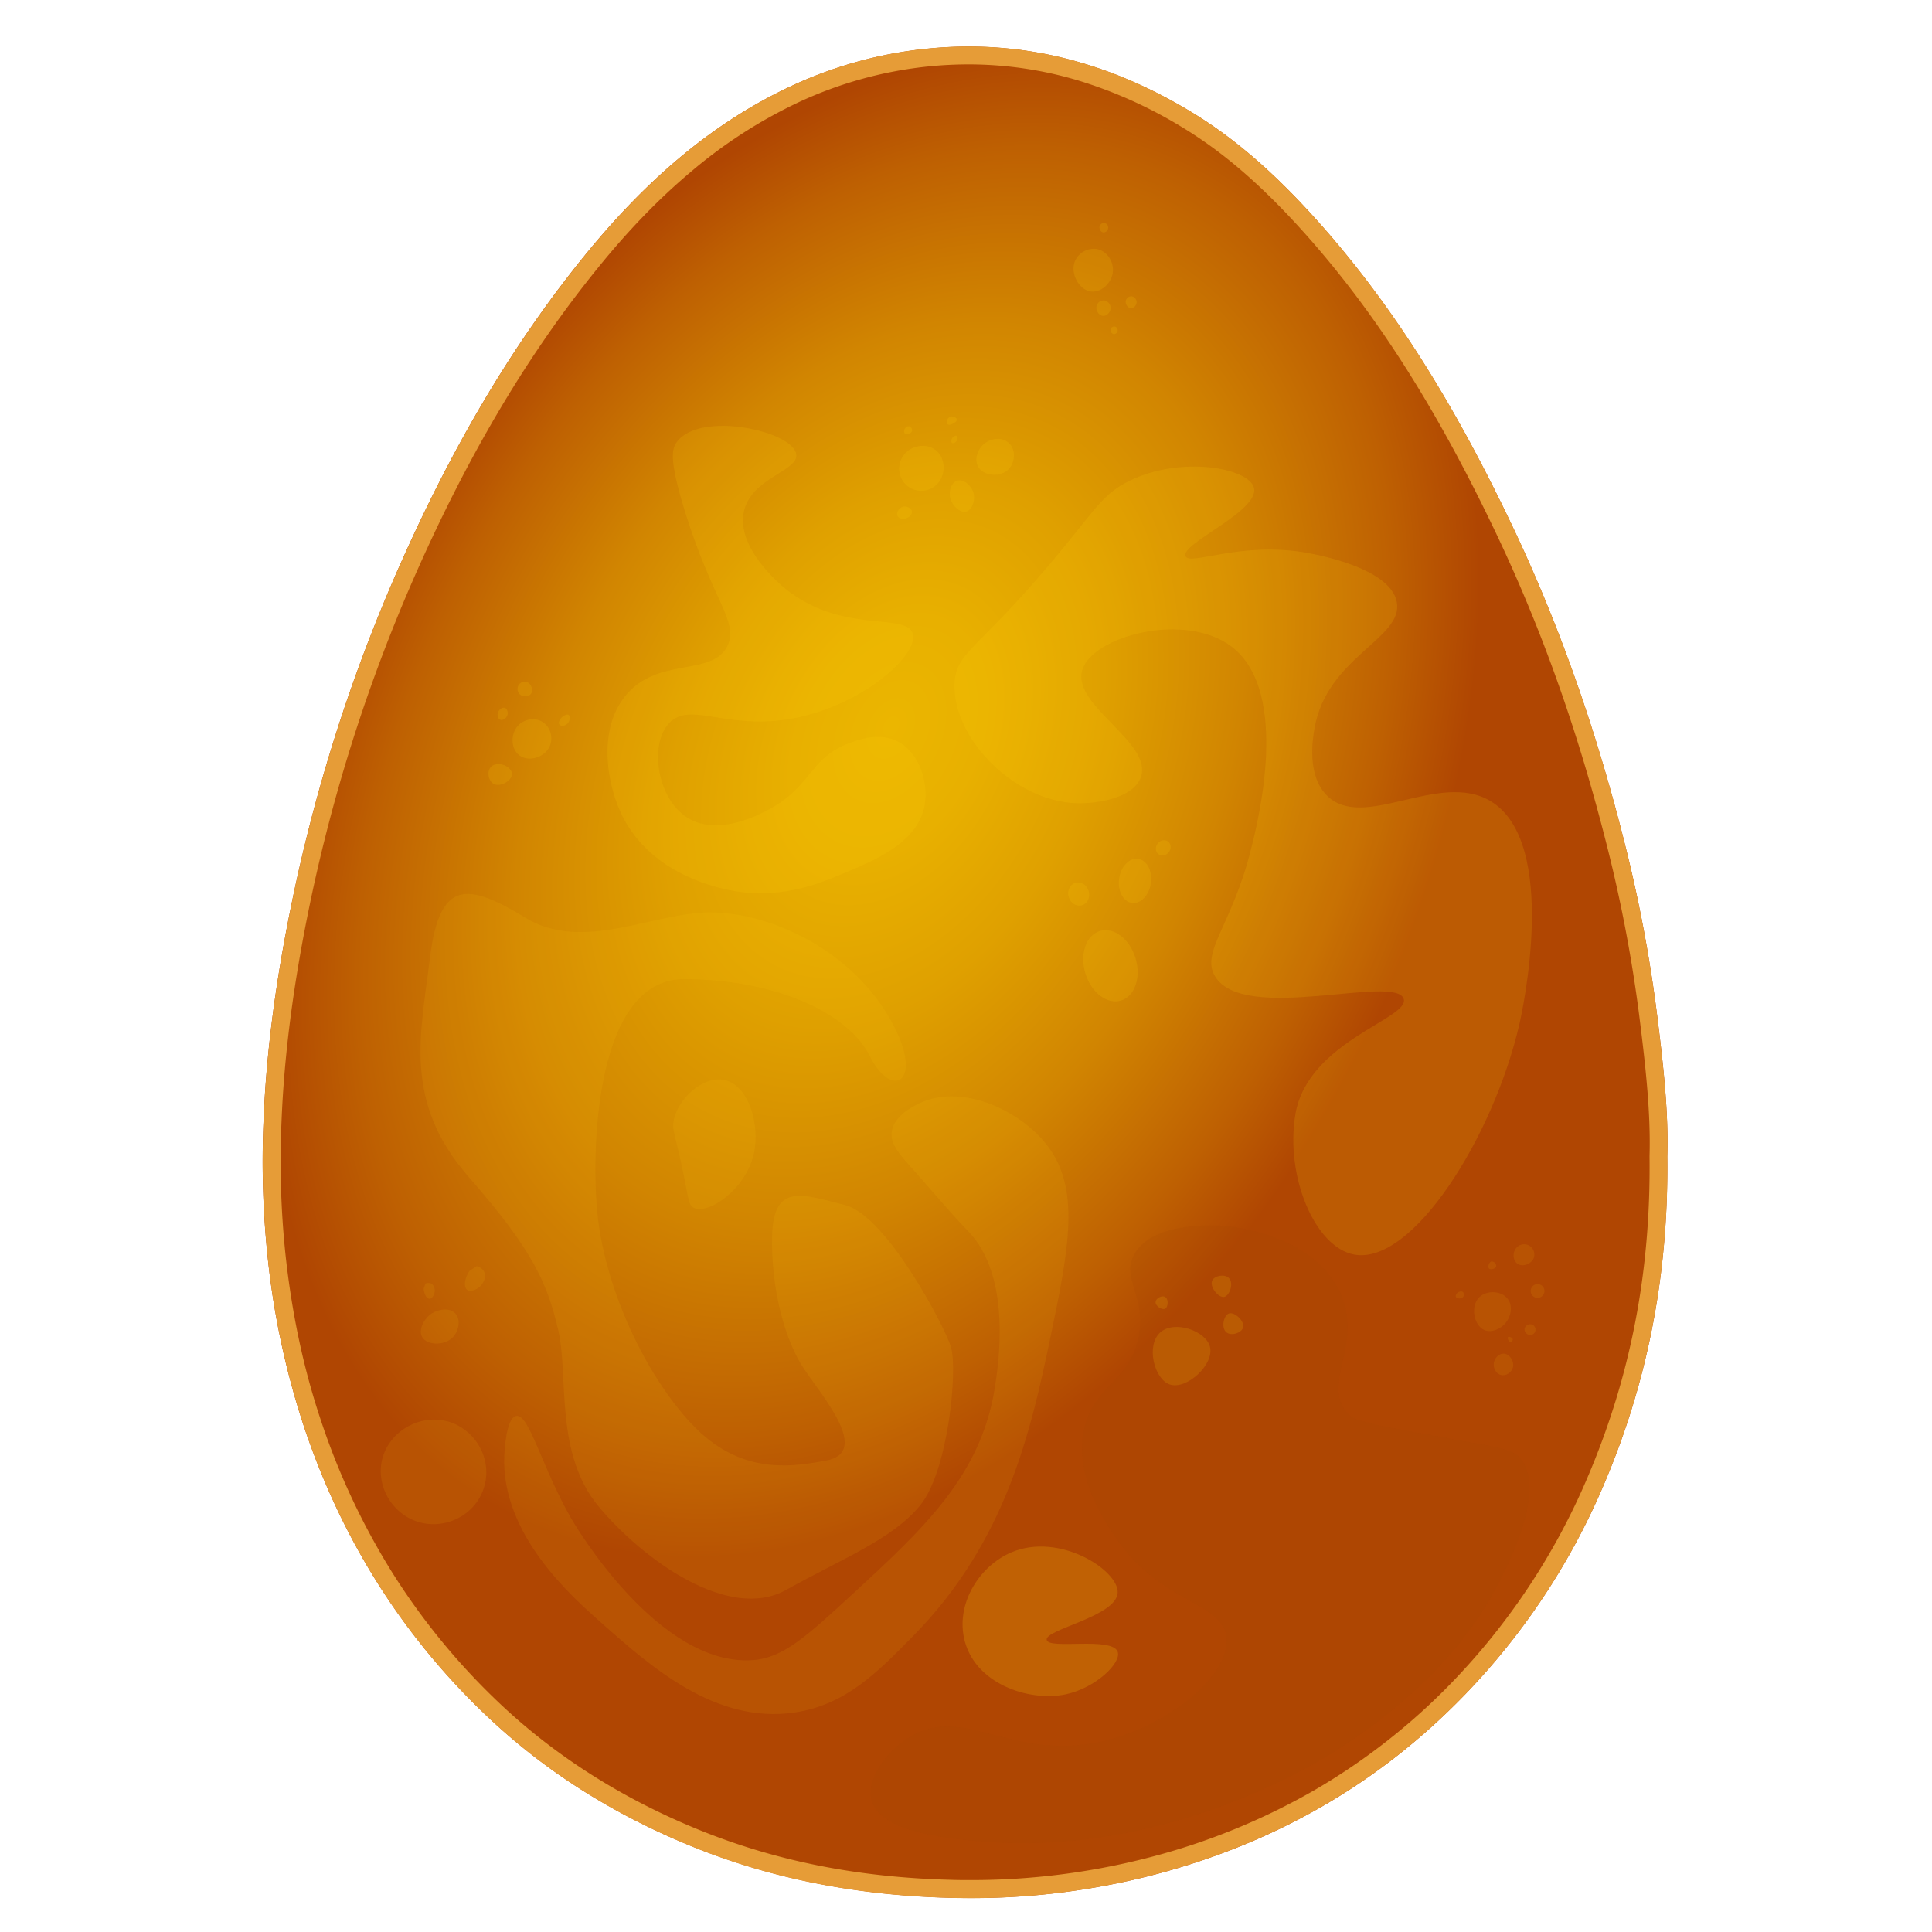 <svg xmlns="http://www.w3.org/2000/svg" xmlns:xlink="http://www.w3.org/1999/xlink" viewBox="0 0 1080 1080"><defs><style>.cls-1{fill:none;}.cls-2{fill:#fff;}.cls-3{fill:url(#Dégradé_sans_nom_11);}.cls-4{fill:#e69c37;}.cls-5{opacity:0.5;}.cls-6{clip-path:url(#clip-path);}.cls-7{fill:#a24600;}.cls-10,.cls-7{opacity:0.15;}.cls-10,.cls-11,.cls-8{fill:#ffce0a;}.cls-8{opacity:0.2;}.cls-9{opacity:0.3;}.cls-11{opacity:0.1;}</style><radialGradient id="D&#xE9;grad&#xE9;_sans_nom_11" cx="485.25" cy="467.82" fx="426.942" fy="487.645" r="597.24" gradientTransform="matrix(-0.45, 0.89, -0.61, -0.31, 987.94, 176.64)" gradientUnits="userSpaceOnUse"><stop offset="0" stop-color="#ebb600"></stop><stop offset="0.12" stop-color="#e8b000"></stop><stop offset="0.27" stop-color="#dfa000"></stop><stop offset="0.45" stop-color="#d18501"></stop><stop offset="0.64" stop-color="#be6002"></stop><stop offset="0.75" stop-color="#b04602"></stop></radialGradient><clipPath id="clip-path"><path class="cls-1" d="M932,646.47C932.81,711.36,921.29,772,896.51,830a385.25,385.25,0,0,1-77.88,117.58c-48.08,49.65-105.94,82.57-172.64,100.19a406.29,406.29,0,0,1-114.66,13.1c-50-1.27-98.56-10-145-28.93-42.74-17.45-81.49-41.44-115-73.44-47.23-45.07-80.56-98.89-101.3-160.72a450.92,450.92,0,0,1-20.35-94.55,512.07,512.07,0,0,1-2.37-76.33c1.55-39.74,7.08-79,14.93-118a926.21,926.21,0,0,1,61.79-194.14c27.23-61.23,60-119.19,102.35-171.36C358.58,103.75,395.65,69.76,442.56,48a234.85,234.85,0,0,1,75.67-20.76c53.58-5.45,102.68,8,148.19,35.65,25.72,15.62,47.66,35.88,67.82,58.11,46.59,51.35,81.28,110.34,110.93,172.58,28.39,59.59,49.4,121.74,65,185.8a803.13,803.13,0,0,1,16.7,92.45C930,597.19,932.75,622.66,932,646.47Z"></path></clipPath></defs><g id="Oeuf_Or" data-name="Oeuf Or"><g id="Oeuf"><path class="cls-2" d="M541.55,26c44.61,0,86,13.25,124.87,36.84,25.72,15.62,47.66,35.88,67.82,58.11,46.59,51.35,81.28,110.34,110.93,172.58,28.39,59.59,49.4,121.74,65,185.8a803.13,803.13,0,0,1,16.7,92.45c3.11,25.41,5.88,50.88,5.17,74.69C932.81,711.36,921.29,772,896.51,830a385.25,385.25,0,0,1-77.88,117.58c-48.08,49.65-105.94,82.57-172.64,100.19A403.79,403.79,0,0,1,542.41,1061q-5.53,0-11.08-.14c-50-1.27-98.56-10-145-28.92-42.74-17.46-81.49-41.45-115-73.45-47.23-45.07-80.56-98.89-101.3-160.72a450.92,450.92,0,0,1-20.35-94.55,512.07,512.07,0,0,1-2.37-76.33c1.55-39.74,7.08-79,14.93-118a926.21,926.21,0,0,1,61.79-194.14c27.23-61.23,60-119.19,102.35-171.36C358.58,103.75,395.65,69.76,442.56,48a234.62,234.62,0,0,1,75.67-20.77A230.4,230.4,0,0,1,541.55,26m0-20V6a251.22,251.22,0,0,0-25.34,1.3,255.42,255.42,0,0,0-82.08,22.52,301,301,0,0,0-68.08,43.89c-18.93,16-37,34.68-55.19,57.11-40.06,49.39-74.44,106.9-105.08,175.83A950.45,950.45,0,0,0,142.65,505c-8.82,43.84-13.83,83.46-15.31,121.12a527.08,527.08,0,0,0,2.48,79.32c3.91,35.42,10.86,67.71,21.26,98.71a426.61,426.61,0,0,0,42.75,90.92A406.69,406.69,0,0,0,257.55,973c34,32.44,74.79,58.51,121.26,77.49,46.63,19,96.35,29,152,30.4,3.86.1,7.76.15,11.59.15a425.66,425.66,0,0,0,108.68-13.91A400.46,400.46,0,0,0,749.3,1027,383.68,383.68,0,0,0,833,961.48a406.68,406.68,0,0,0,81.9-123.63,458.79,458.79,0,0,0,28.6-93.24,490.82,490.82,0,0,0,8.55-98c.71-25.32-2.24-52.07-5.33-77.3A825.54,825.54,0,0,0,929.6,474.6C912.73,405.3,891,343.26,863.23,284.93c-35.3-74.1-71.58-130.47-114.17-177.42-24.66-27.17-47.62-46.8-72.25-61.76C633.39,19.37,587.88,6,541.56,6Z"></path><path class="cls-3" d="M932,646.47C932.81,711.36,921.29,772,896.51,830a385.25,385.25,0,0,1-77.88,117.58c-48.08,49.65-105.94,82.57-172.64,100.19a406.29,406.29,0,0,1-114.66,13.1c-50-1.27-98.56-10-145-28.93-42.74-17.45-81.49-41.44-115-73.44-47.23-45.07-80.56-98.89-101.3-160.72a450.92,450.92,0,0,1-20.35-94.55,512.07,512.07,0,0,1-2.37-76.33c1.55-39.74,7.08-79,14.93-118a926.21,926.21,0,0,1,61.79-194.14c27.23-61.23,60-119.19,102.35-171.36C358.58,103.75,395.65,69.76,442.56,48a234.85,234.85,0,0,1,75.67-20.76c53.58-5.45,102.68,8,148.19,35.65,25.72,15.62,47.66,35.88,67.82,58.11,46.59,51.35,81.28,110.34,110.93,172.58,28.39,59.59,49.4,121.74,65,185.8a803.13,803.13,0,0,1,16.7,92.45C930,597.19,932.75,622.66,932,646.47Z"></path><path class="cls-4" d="M541.56,36a213.92,213.92,0,0,1,61.71,9.15,252.33,252.33,0,0,1,58,26.24c22.1,13.42,42.95,31.31,65.61,56.28,40.57,44.71,75.3,98.78,109.3,170.16,26.9,56.45,47.93,116.59,64.31,183.86A799.92,799.92,0,0,1,917,573c3,24.23,5.79,49.84,5.1,73.19v.41c.76,64.31-10.6,123-34.74,179.47a376.84,376.84,0,0,1-75.86,114.55A354.31,354.31,0,0,1,734.29,1001a371,371,0,0,1-90.86,37.07,395.68,395.68,0,0,1-101,12.91c-3.58,0-7.22,0-10.83-.14-52-1.32-98.22-10.54-141.43-28.18-43-17.56-80.62-41.59-111.89-71.43a376.11,376.11,0,0,1-59-72.15,396.13,396.13,0,0,1-39.71-84.52c-9.72-28.94-16.22-59.18-19.89-92.46a498,498,0,0,1-2.32-74.84c1.41-36,6.23-74.12,14.74-116.39a921.21,921.21,0,0,1,61.13-192c29.56-66.49,62.59-121.81,101-169.12,17-21,33.77-38.32,51.25-53.09A271.65,271.65,0,0,1,446.77,57a226,226,0,0,1,72.47-19.88A220.63,220.63,0,0,1,541.55,36h0m0-10a230.4,230.4,0,0,0-23.32,1.19A234.62,234.62,0,0,0,442.56,48c-46.91,21.8-84,55.79-116.16,95.46-42.33,52.17-75.12,110.13-102.35,171.36a926.21,926.21,0,0,0-61.79,194.14c-7.85,39-13.38,78.23-14.93,118a512.07,512.07,0,0,0,2.37,76.33,450.92,450.92,0,0,0,20.35,94.55c20.74,61.83,54.07,115.65,101.3,160.72,33.53,32,72.28,56,115,73.45,46.4,19,94.94,27.65,145,28.92q5.55.14,11.08.14A403.79,403.79,0,0,0,646,1047.76c66.7-17.62,124.56-50.54,172.64-100.19A385.25,385.25,0,0,0,896.51,830c24.78-58,36.3-118.63,35.54-183.52.7-23.81-2.07-49.28-5.18-74.69a803.13,803.13,0,0,0-16.7-92.45c-15.6-64.06-36.61-126.21-65-185.8C815.52,231.29,780.83,172.3,734.24,121c-20.16-22.23-42.1-42.49-67.82-58.11C627.59,39.25,586.16,26,541.55,26Z"></path><g class="cls-5"><g class="cls-6"><image width="560" height="744" transform="translate(496 179)"></image><image width="778" height="486" transform="translate(223 627)"></image><image width="489" height="532" transform="translate(471 191)"></image></g></g></g><path class="cls-7" d="M545.45,1029.14c-18.94-1.81-53.35-5.42-58.19-22.48C483.94,994.93,495.2,979,508.42,971c28.91-17.6,54.11,10.38,99.18,4,40.61-5.78,80.2-37,78-59.51-2-20.65-37.81-18.47-63.48-58.18-6.41-9.93-22.1-34.2-15.86-59.51,5.94-24.12,26.13-26.18,30.41-51.57,3.77-22.34-10-31.59-2.64-45C644.63,682,681.77,685,685.62,685.32c2,.16,48.24,4.5,63.47,37,13.46,28.74-10.58,51.08,4,67.44,4.51,5.07,9.25,5.64,72.73,17.19,13.31,2.42,20,3.72,23.8,7.93,15.85,17.77-7.66,62.22-13.22,72.73C828,903.47,805,941.83,746.45,978.89,733.86,986.85,649,1039,545.45,1029.14Z"></path><path class="cls-8" d="M595.7,947.15c-20.61,4.32-51.57-6-56.87-31.74-4.11-20,9.16-40.24,26.45-47.6,27-11.52,60.11,10.06,59.51,22.48-.65,13.44-41,20.55-39.67,26.45,1.24,5.53,36.54-2,39.67,6.61C627.05,929.54,612.39,943.65,595.7,947.15Z"></path><image width="567" height="679" transform="translate(250 324)"></image><g class="cls-9"><image width="385" height="541" transform="translate(213 65)"></image></g><path class="cls-10" d="M601.62,449c-34.2-1.11-69.11-35.74-68-66.81.66-18.65,13.64-18.22,61.49-76.81,18-22,22.39-29.7,35.81-36.38,29.24-14.55,67.43-7.41,70.07,3.8,3,12.94-41.28,31.19-38.29,38.1,2.37,5.48,29.39-7.83,65.13-2.32,4.47.69,49.25,8,53,28,3.82,20.35-39.14,30.6-46,70.54-1,5.67-4.42,25.75,6.59,37.25,20.2,21.1,63-13.9,91.85,3.48,38.56,23.2,17.45,118.73,16.1,124.55C834.75,635.89,789.5,707.35,757,701.31c-22.12-4.1-38.71-44.16-32.84-78.56,7-40.82,64.19-53.41,60.5-64.4-4.71-14-89.14,14-105.38-12.48-8.34-13.61,9.37-28.46,20-71,4-15.8,22-87.69-10.4-113.08C662.86,341.4,610,355.59,604.86,375c-5.22,19.62,39.68,40.25,32.89,59.47C633.66,446,613.58,449.43,601.62,449Z"></path><path class="cls-11" d="M531.49,752.64c-3.77-11.87-36.18-73.3-59.1-79s-40.08-13-40.77,17.09,7.32,58.91,17.88,74.58,37.07,46.25,12.7,51.07-51.7,6.69-78-23-46.73-76.92-50.34-116,.08-130.12,48.57-130.06,91.07,17.56,103.84,43.12,32.26,13.94,9.88-23.17-65.42-56.67-97.81-57.22-72.12,22.81-104.59,3-48-21.37-53.34,22S225.2,615.81,262,657.9s44.08,60.17,50.06,85.66-2.29,68.62,22.51,98.48,72.87,64.57,104.82,46.75,59.22-28.22,74.9-47.16S535.6,765.6,531.49,752.64Z"></path><path class="cls-11" d="M378.3,639.34c7.12,29.37,5.66,34,9.56,35.83,8.3,4,28.86-10.32,33.46-29.89,3.86-16.42-2.9-39.12-16.73-41.65-11.93-2.19-26.52,11.1-28.14,23.88C376.05,630.66,376.61,632.39,378.3,639.34Z"></path><path class="cls-11" d="M511.19,654.64c10,11.14,19.45,22.75,29.9,33.46,24.87,25.5,16.95,75.35,15,87.83-7.8,49.16-40.25,79-79.51,115.16-25.88,23.82-38.82,35.73-55.79,36.93-52.73,3.71-99.33-75.46-101.48-79.2-16.66-29-23.48-58.62-30.76-57.3-5.68,1-6.54,20-6.64,22-2,44.17,37.75,79,54,93.44,27.91,24.78,64.08,56.87,108.27,50.34,28.49-4.21,46.33-22.4,66.78-43.28,51.54-52.59,65.28-114.17,75.93-165,11-52.53,17.44-85.66-2.67-110.2-14.74-18-43.62-31.22-65.72-23.9-1.39.46-18.41,6.32-20,17.7C497.55,639.45,502.56,645,511.19,654.64Z"></path><path class="cls-10" d="M601,145.79c-3.06,6.91,2.24,16.65,9.25,17.19,5.7.45,11.77-5.24,11.9-11.9.11-5.25-3.49-11-9.25-11.9A11.43,11.43,0,0,0,601,145.79Z"></path><path class="cls-10" d="M629.51,167.5c-.85,1.91.62,4.61,2.56,4.76a3.39,3.39,0,0,0,3.3-3.3,3.26,3.26,0,0,0-2.56-3.29A3.16,3.16,0,0,0,629.51,167.5Z"></path><path class="cls-10" d="M614.81,126.13c-.68,1.53.5,3.69,2.05,3.81a2.7,2.7,0,0,0,2.64-2.63,2.61,2.61,0,0,0-2-2.64A2.53,2.53,0,0,0,614.81,126.13Z"></path><path class="cls-10" d="M621,183.71a2.33,2.33,0,0,0,1.67,3.1,2.2,2.2,0,0,0,2.14-2.15,2.12,2.12,0,0,0-1.67-2.14A2.07,2.07,0,0,0,621,183.71Z"></path><path class="cls-10" d="M613.21,170.38c-1.1,2.48.8,6,3.33,6.19,2.05.16,4.23-1.89,4.28-4.29a4.24,4.24,0,0,0-3.33-4.28A4.1,4.1,0,0,0,613.21,170.38Z"></path><path class="cls-10" d="M501.67,414.41c12.23,6.2,17.59,23.21,15.13,36.12-3.9,20.41-27.27,30.19-45.16,37.67-14.21,5.94-37,15.47-65.64,9-8.14-1.84-44.26-10-59.38-43.79-7.83-17.49-11.79-45.76,2.67-64.05,18-22.83,49.36-10.6,57.58-28.74,6-13.31-8.59-24.81-24.2-75.43C374,257,375.59,251,378.22,247.31c12.74-18,65-6.38,66.88,6.59,1.41,9.56-25.5,13.11-29.34,32.44-4,20.09,20.27,40.29,23.23,42.7,31.58,25.69,67.81,13.18,71.24,25.18,3.54,12.39-30.44,42-70.66,48-34.63,5.17-54.11-10.09-65.49,2-11.14,11.8-7,41.89,10,52.76,19,12.21,46.44-4.76,49.77-6.83,19.82-12.28,20.14-27.22,41.24-34.83C480.38,413.33,491.58,409.29,501.67,414.41Z"></path><path class="cls-10" d="M653.88,773.92c-8.74-3-13.39-21.9-5.29-29.09,7.83-7,25.36-1,27.77,7.93C679,762.71,663.27,777.17,653.88,773.92Z"></path><path class="cls-10" d="M677.68,715.74c-1.77,3.49,3.47,9.88,6.62,9.25,3-.59,5.62-7.66,2.64-10.58C684.52,712.05,679,713.06,677.68,715.74Z"></path><path class="cls-10" d="M646,727.64c.27-2,3.53-3.63,5.29-2.65,2.06,1.15,1.77,5.73,0,6.61S645.63,730,646,727.64Z"></path><path class="cls-10" d="M685.62,744.83c-3.21-2.51-1.55-9.55,1.32-10.58,3.11-1.12,9.07,4.31,7.93,7.93C694,745.1,688.4,747,685.62,744.83Z"></path><ellipse class="cls-10" cx="618.55" cy="539.08" rx="14.61" ry="20.26" transform="matrix(0.96, -0.29, 0.29, 0.96, -129.39, 201.73)"></ellipse><ellipse class="cls-10" cx="600.88" cy="499.07" rx="5.81" ry="6.52" transform="matrix(0.96, -0.29, 0.29, 0.96, -118.58, 194.92)"></ellipse><ellipse class="cls-10" cx="650.27" cy="473.92" rx="4.43" ry="3.95" transform="translate(-125.35 688.11) rotate(-51.52)"></ellipse><ellipse class="cls-10" cx="634.47" cy="492.42" rx="12.44" ry="8.97" transform="translate(57.48 1051.08) rotate(-81.89)"></ellipse><path class="cls-11" d="M241.3,734.25c-4.53,3-7.5,9.38-5.29,13.22,2.65,4.59,12.46,5,17.19,0,3.1-3.3,4.64-9.6,1.33-13.22S244.8,732,241.3,734.25Z"></path><path class="cls-11" d="M262.46,710.45h0c-3.09,4.66-3.16,9.18-1.32,10.58s5.84-.16,7.93-2.65c1.49-1.77,3-5.2,1.32-7.93a6.29,6.29,0,0,0-4-2.65"></path><path class="cls-11" d="M236.84,720.33h0c.19,3.43,1.82,5.69,3.24,5.7s2.83-2.22,2.94-4.22c.08-1.42-.43-3.67-2.27-4.4a3.91,3.91,0,0,0-2.93.15"></path><path class="cls-10" d="M504.45,255.55A12.36,12.36,0,0,0,523,271.42c5.87-4.86,6.11-15.14,0-19.84C517.29,247.22,508.14,249.23,504.45,255.55Z"></path><path class="cls-10" d="M550.74,247.62c-4.17,3-6.28,9.07-4,13.22,3,5.33,12.53,6.31,17.19,1.32,3.5-3.74,4.13-10.74,0-14.54C560.2,244.16,554.33,245,550.74,247.62Z"></path><path class="cls-10" d="M530.9,276.71c.34,5.2,5.5,10.27,9.26,9.26,3.26-.89,5.24-6.33,4-10.58s-5.71-7.83-9.25-6.62C531.92,269.78,530.71,273.83,530.9,276.71Z"></path><path class="cls-10" d="M504.45,283.32c-2.24.75-3.59,3.62-2.64,5.29.75,1.33,2.74,1.53,4,1.32,2-.33,4.22-2.1,4-4S506.69,282.58,504.45,283.32Z"></path><path class="cls-10" d="M530.9,233.07c-1.58.79-2.1,3.16-1.32,4s2.28.13,2.64,0c1.17-.43,2.84-1.56,2.65-2.65S532.47,232.29,530.9,233.07Z"></path><path class="cls-10" d="M532.22,245c-.51.87-.61,2.24,0,2.65s2-.3,2.65-1.33c.51-.87.61-2.23,0-2.64S532.82,244,532.22,245Z"></path><path class="cls-10" d="M505.78,239.68a2.35,2.35,0,0,0,0,2.65c.92.89,3.53.26,4-1.33a2.25,2.25,0,0,0-1.32-2.64A2.43,2.43,0,0,0,505.78,239.68Z"></path><path class="cls-11" d="M829.76,743.51c-5.94-2.56-8-13.58-2.65-18.52,4.14-3.8,12.32-3.66,15.87,1.32,2.92,4.12,1.49,9.83-1.32,13.23S833.71,745.21,829.76,743.51Z"></path><path class="cls-11" d="M835.05,762c-.35,2.61,1,5.87,4,6.61s5.82-1.47,6.61-4c1.14-3.58-1.88-7.94-5.28-7.93C837.76,756.74,835.42,759.26,835.05,762Z"></path><path class="cls-11" d="M853.56,740.86a2.76,2.76,0,0,0-1.32,2.65c.19,1.78,2.34,3.31,4,2.64a3,3,0,1,0-2.64-5.29Z"></path><path class="cls-11" d="M843,747.47c-.48.54.27,2.61,1.32,2.65a1.41,1.41,0,0,0,1.32-1.33c0-.86-1.12-1.25-1.32-1.32S843.29,747.12,843,747.47Z"></path><path class="cls-11" d="M847,698.54c-1.67,2.69-.92,6.41,1.32,7.94,3.05,2.08,8.48-.14,9.26-4a5.72,5.72,0,0,0-10.58-4Z"></path><path class="cls-11" d="M832.4,706.48c-.36.75-.61,2,0,2.64.92.91,3.69.11,4-1.32a2.61,2.61,0,0,0-2.65-2.64C833,705.32,832.55,706.16,832.4,706.48Z"></path><path class="cls-11" d="M815.21,722.35c-1,.57-1.7,1.87-1.32,2.64.5,1,3,1.26,4,0a2.12,2.12,0,0,0,0-2.64C817.1,721.6,815.84,722,815.21,722.35Z"></path><path class="cls-11" d="M857.53,718.38a3.85,3.85,0,1,0,5.29,1.32A3.88,3.88,0,0,0,857.53,718.38Z"></path><path class="cls-10" d="M290.23,405c-4.91,4.48-4.93,13.37,0,17.19,5.24,4.06,14.56,1.18,17.19-5.29,1.73-4.27.61-10.26-4-13.22C299.07,400.82,293.48,402,290.23,405Z"></path><path class="cls-10" d="M290.23,382.5a4.23,4.23,0,0,0,0,5.29c1.71,2.06,5.29,1.81,6.61,0,1.5-2.06,0-5.92-2.64-6.61A4,4,0,0,0,290.23,382.5Z"></path><path class="cls-10" d="M314,401c-1,1-2.09,2.92-1.32,4s2.73.82,4,0c1.92-1.28,2.37-4.47,1.32-5.29C317.12,399,315.14,399.91,314,401Z"></path><path class="cls-10" d="M278.33,398.37c-.44,1.44,0,3.44,1.32,4,1.46.59,3.44-.9,4-2.64.43-1.45,0-3.45-1.33-4C280.84,395.14,278.85,396.63,278.33,398.37Z"></path><path class="cls-10" d="M274.36,428.78c-2.35,2.61-1.32,7.56,1.32,9.26,3.69,2.37,10.53-1.6,10.58-5.29,0-2.39-2.77-4.59-5.29-5.29C280.59,427.35,276.59,426.31,274.36,428.78Z"></path><image width="155" height="195" transform="translate(324 106)"></image><image width="106" height="126" transform="translate(295 240)"></image><g class="cls-9"><image width="481" height="688" transform="translate(188 71)"></image></g><g class="cls-9"><image width="637" height="723" transform="translate(300 325)"></image></g><path class="cls-11" d="M233.37,850.62c-14.41-4.63-23.14-20-19.84-34.38,3.78-16.51,22.12-26.71,38.35-21.16,14.67,5,23.67,21.55,18.51,37S248.26,855.41,233.37,850.62Z"></path></g></svg>